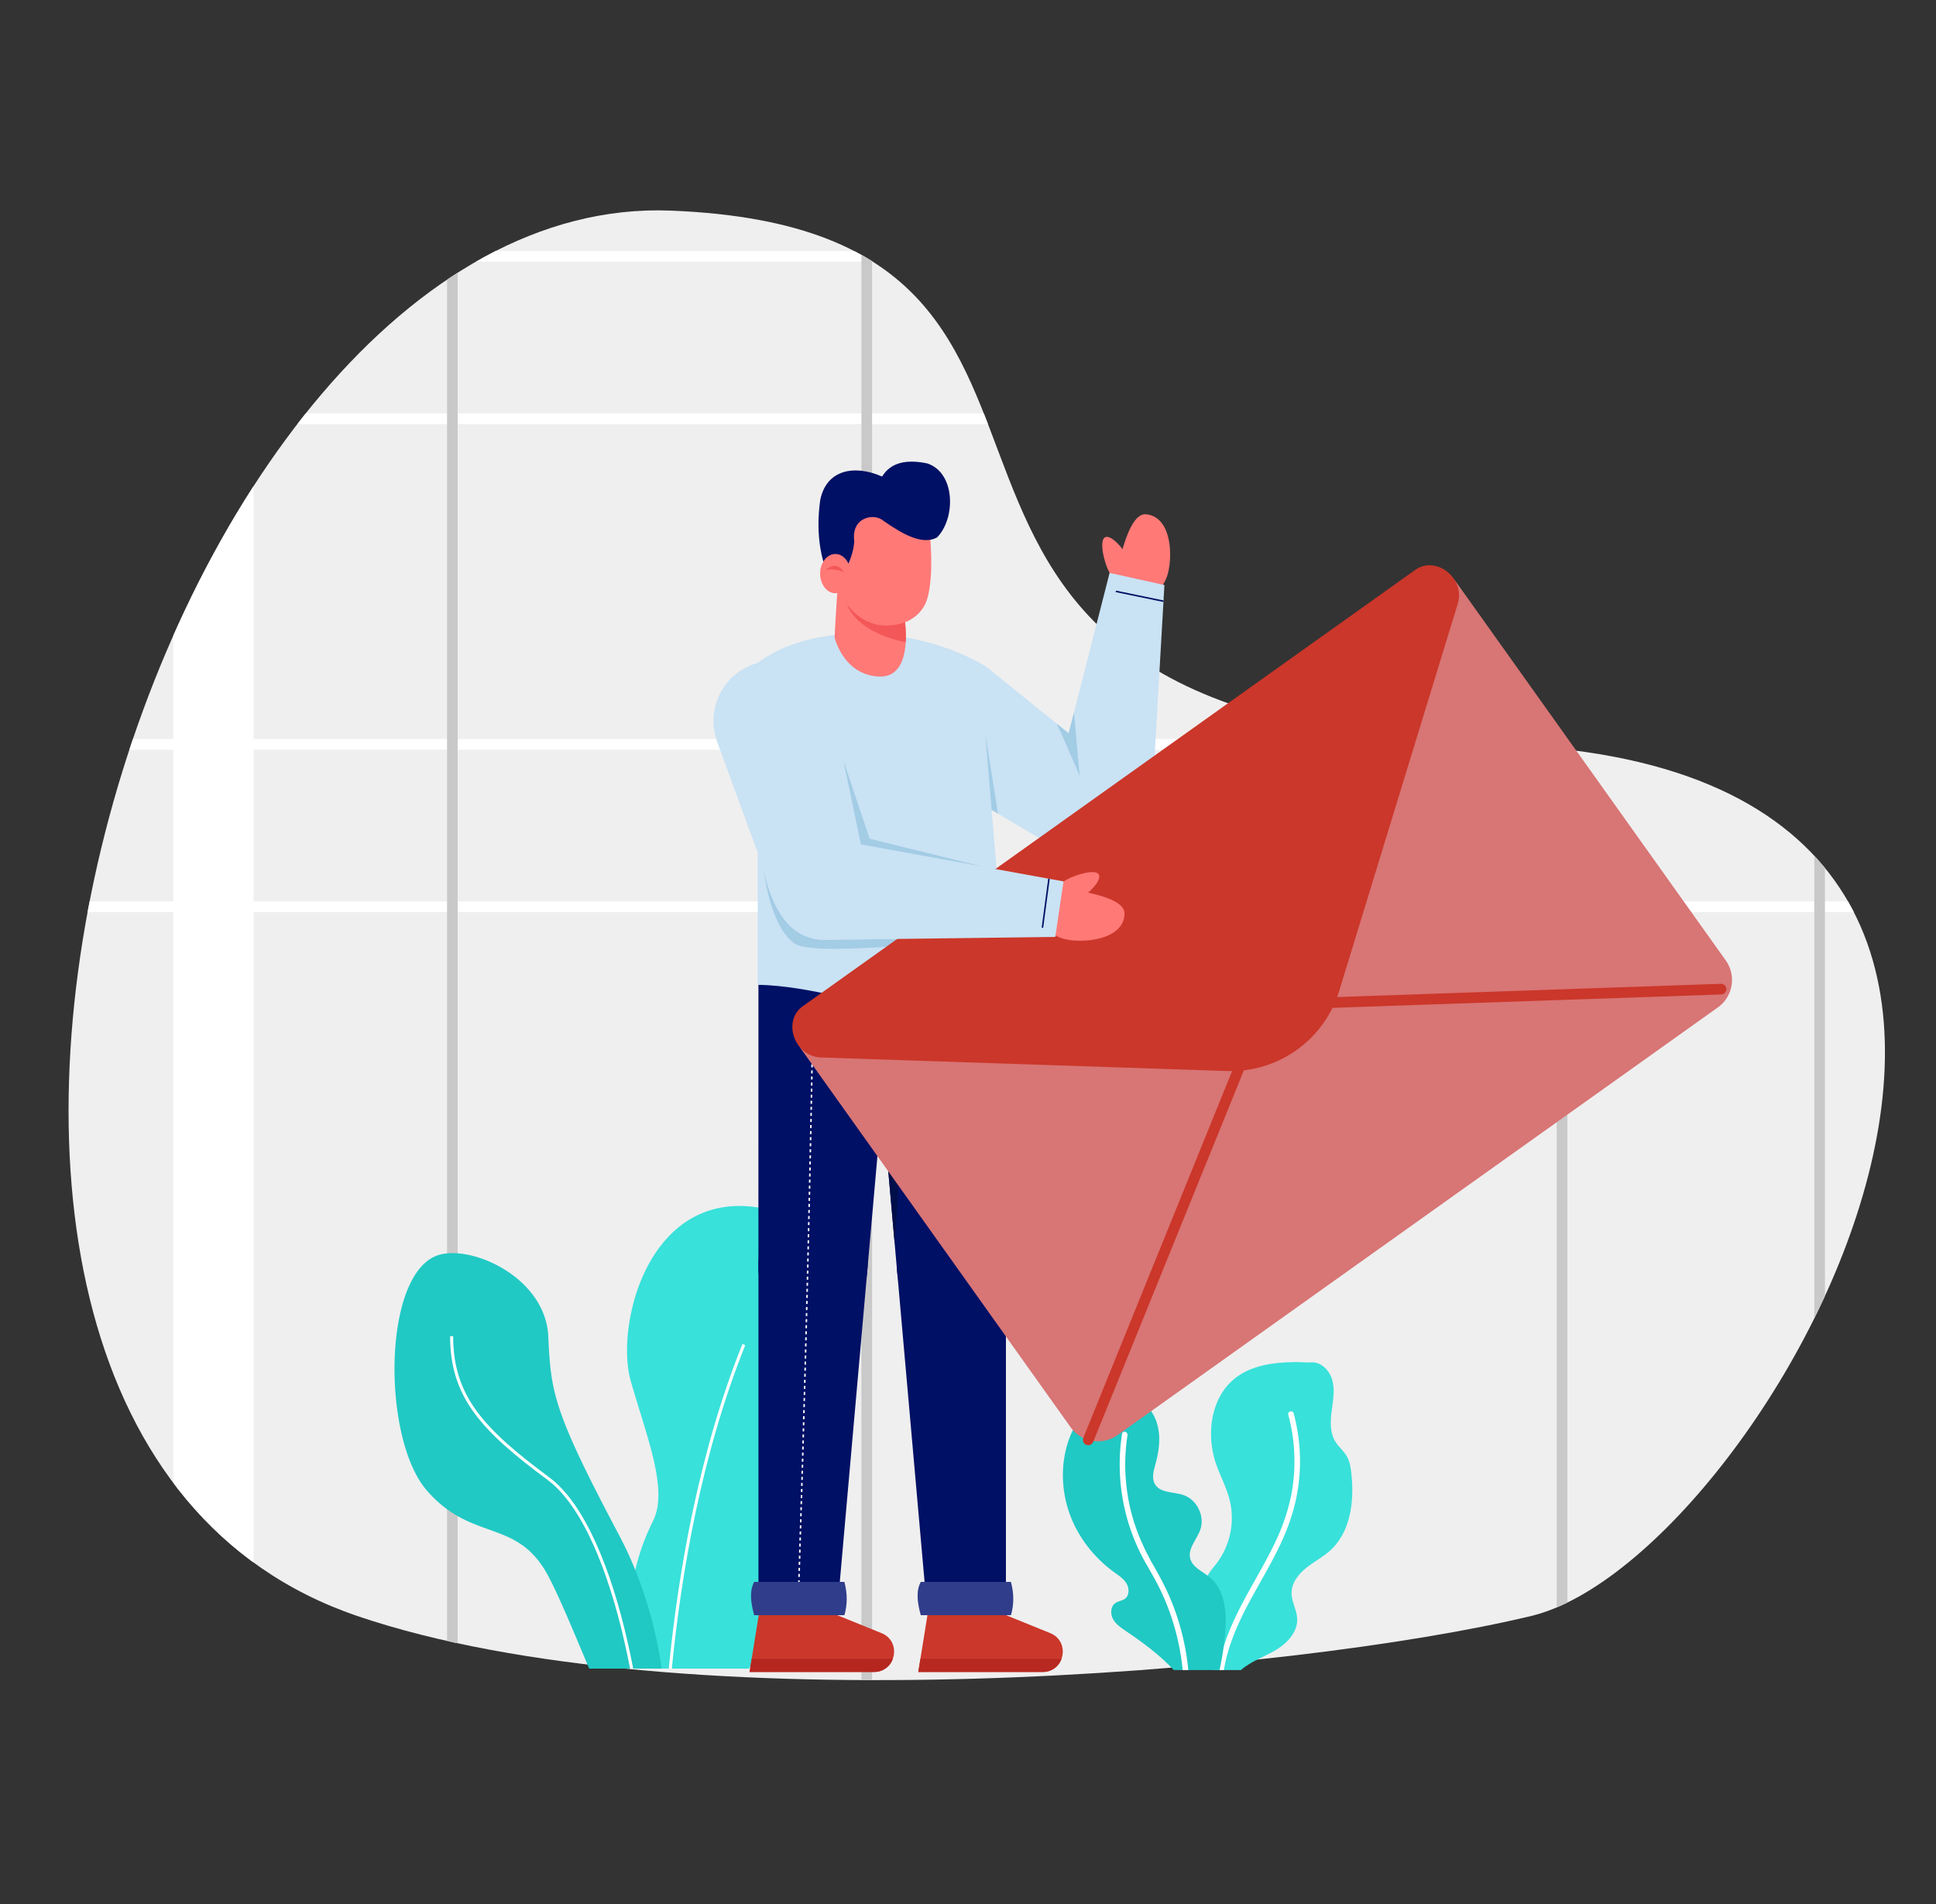 <svg xmlns="http://www.w3.org/2000/svg" xmlns:xlink="http://www.w3.org/1999/xlink" viewBox="0 0 1811.95 1782.25"><rect x="0" y="0" width="1811.95" height="1782.25" fill="#333333" stroke="none"/><defs><style>.cls-1,.cls-16,.cls-20,.cls-21,.cls-24,.cls-4,.cls-6,.cls-9{fill:none;}.cls-2{fill:#efefef;}.cls-3{clip-path:url(#clip-path);}.cls-20,.cls-21,.cls-4,.cls-9{stroke:#fff;}.cls-16,.cls-20,.cls-21,.cls-24,.cls-4,.cls-6,.cls-9{stroke-miterlimit:10;}.cls-24,.cls-4,.cls-6{stroke-width:9.96px;}.cls-5{fill:#fff;}.cls-6{stroke:#c9c9c9;}.cls-7{fill:#38e1da;}.cls-8{fill:#20c9c4;}.cls-9{stroke-width:2.85px;}.cls-10{fill:#cb372a;}.cls-11{fill:#001065;}.cls-12{fill:#ff7977;}.cls-13{fill:#c9e2f4;}.cls-14{fill:#f35757;}.cls-15{fill:#a3cce5;}.cls-16{stroke:#001065;}.cls-16,.cls-20,.cls-21{stroke-width:1.42px;}.cls-17{fill:#b5261f;}.cls-18{fill:#b72821;}.cls-19{fill:#303d8b;}.cls-21{stroke-dasharray:2.84 2.84;}.cls-22{fill:#000e49;}.cls-23{fill:#d87575;}.cls-24{stroke:#cb372a;stroke-linecap:round;}</style><clipPath id="clip-path" transform="translate(64.17 196.91)"><path class="cls-1" d="M270.12,1315.7c300.59,102.45,873.48,54.16,1098.84,0s634.15-798.36-36.69-815.83S1052.76,19.45,563.61.24-261.39,1134.54,270.12,1315.7Z"/></clipPath></defs><g id="Layer_2" data-name="Layer 2"><g id="Layer_1-2" data-name="Layer 1"><path class="cls-2" d="M270.12,1315.7c300.59,102.45,873.48,54.16,1098.84,0s634.15-798.36-36.69-815.83S1052.76,19.45,563.61.24-261.39,1134.54,270.12,1315.7Z" transform="translate(64.17 196.91)"/><g class="cls-3"><rect class="cls-4" x="35.55" y="696.78" width="1771.42" height="151.99"/><rect class="cls-4" x="4.98" y="239.95" width="1771.42" height="151.99"/><rect class="cls-5" x="-750.11" y="655.35" width="1771.42" height="75.12" transform="translate(892.68 754.22) rotate(90)"/><rect class="cls-6" x="-332.59" y="499.87" width="1771.42" height="387.83" transform="translate(1311.07 337.57) rotate(90)"/><rect class="cls-6" x="632.61" y="574.11" width="1771.42" height="241.08" transform="translate(2277.14 -626.76) rotate(90)"/></g><path class="cls-7" d="M1180.86,1254.37c-6.88,6.25-15.32,10.56-22.57,16.4s-13.59,14-13.66,23.29c-.05,8.35,4.94,16,5.26,24.38.42,11.45-8.07,21.44-17.68,27.69s-20.67,10-30.12,16.49a59.28,59.28,0,0,0-4.87,3.74h-26c2.7-10.53,5.12-21,3.62-31.67-1.33-9.4-5.64-18-8.68-27s-4.79-19.07-1-27.76c.27-.63.57-1.25.9-1.87,2.31-4.33,5.75-8,8.74-12a70.76,70.76,0,0,0,12-58.51c-2.94-12-9-22.92-12.95-34.59-9.41-27.7-4.75-62.28,18.43-80.15,15.83-12.21,37-14.62,57-14.74l12.76.37c9.64-1.37,18.29,7.33,20.77,16.73s.56,19.34-.68,29-1.59,20.11,3.53,28.39c3,4.89,7.7,8.58,10.58,13.54s3.71,10.48,4.32,16C1203.5,1207.91,1200,1236.9,1180.86,1254.37Z" transform="translate(64.17 196.91)"/><path class="cls-5" d="M1151.16,1192.71c-2.51,19.45-8.52,37.93-16.84,55.65-8.21,17.48-18.2,34-27.44,51-11.22,20.58-21.89,43.48-25.61,67h-5.21a145.8,145.8,0,0,1,4.23-19.13c.26-.87.52-1.74.79-2.62,11.18-36.14,34-66.89,49.7-101,8.26-18,14-37.07,15.81-56.85a168.05,168.05,0,0,0-5-59.36c-.9-3.25,4.17-4.63,5-1.38A172,172,0,0,1,1151.16,1192.71Z" transform="translate(64.17 196.91)"/><path class="cls-8" d="M1082.46,1332.54q-.56,6.06-1.38,12.07c-1,7.31-2.28,14.57-3.85,21.75h-42.8c-13-14-29-25.82-44.86-36.53-4.58-3.09-9.38-6.32-12.05-11.18s-2.36-11.81,2.18-15c2.74-1.92,6.45-2.09,9.12-4.14,4.14-3.16,4-9.75,1.36-14.2s-7.23-7.41-11.46-10.45c-18.94-13.69-34-32.93-41.86-54.92s-8.49-46.66-.85-68.76c5-14.42,13.83-28.06,27-35.78s31-8.32,43.11,1c8.13,6.29,12.81,16.3,14.19,26.47s-.28,20.56-3,30.45c-1.75,6.27-3.85,13.33-.58,19,4.93,8.47,17.33,7.09,26.64,10.18,12.68,4.23,20.3,19.74,15.88,32.37-3.23,9.23-11.88,17.6-9.47,27.08,1.94,7.6,9.91,11.34,16.35,16.07.67.48,1.3,1,1.91,1.47C1082.79,1291.63,1084.2,1313.53,1082.46,1332.54Z" transform="translate(64.17 196.91)"/><path class="cls-5" d="M1048,1366.36h-5.26a224.92,224.92,0,0,0-11.51-52.27A213.64,213.64,0,0,0,1019.7,1287c-4.69-9.19-10.2-18-15-27.1A187.42,187.42,0,0,1,986,1145.16c.51-3.33,5.56-1.92,5.05,1.38a181.07,181.07,0,0,0,2.13,66.28c4.32,19.69,12.07,37.86,22,55.31a298.58,298.58,0,0,1,14.17,27.13,227.6,227.6,0,0,1,18.62,71.1Z" transform="translate(64.17 196.91)"/><path class="cls-7" d="M654.85,1212.61c26.62,58.61,10.57,115.43-18.32,152.4H521.68c-.35-8.54-.39-17.16-.1-25.81a324.8,324.8,0,0,1,8.82-66.55,209.5,209.5,0,0,1,16.39-45.43c15-29.31-5.49-78.48-20.62-131.43s17.62-186.15,128.68-160.62C781.83,964.37,621.92,1140,654.85,1212.61Z" transform="translate(64.17 196.91)"/><path class="cls-8" d="M555.08,1365h-67.8c-14.27-33.83-27.87-67-38.32-86.69-29.09-54.76-71.23-31-113.83-80.3s-41.59-208.63,13.74-220.85c33-7.32,97.58,23.72,100.09,76.66s4.37,69.34,66.23,186.16a353.73,353.73,0,0,1,15.21,32.66A399.51,399.51,0,0,1,555.08,1365Z" transform="translate(64.17 196.91)"/><path class="cls-9" d="M632,1061.69c-40.89,102-60,213.75-68.84,303.32" transform="translate(64.17 196.91)"/><path class="cls-9" d="M527,1365c-1.66-8.59-3.45-17.21-5.43-25.8C506.8,1274.58,482.69,1212,449,1187.07c-61.61-45.65-90.48-76.66-90.48-133.24" transform="translate(64.17 196.91)"/><path class="cls-10" d="M929.29,1355.86a18.2,18.2,0,0,1-17.67,12.25H795.27l2-12.25,6.58-40.88h73.56l41.34,16.78C929.52,1336.14,932.49,1347.12,929.29,1355.86Z" transform="translate(64.17 196.91)"/><path class="cls-11" d="M877.31,724.86V990a51,51,0,0,1-101.73,4.49l-2.33-26.55-11.76-133v0l-9.72-110Z" transform="translate(64.17 196.91)"/><path class="cls-11" d="M775.3,991.15,803.92,1315H877.3V986.66a51,51,0,0,0-50.95-51h-.29A51,51,0,0,0,775.3,991.15Z" transform="translate(64.17 196.91)"/><path class="cls-10" d="M637.39,1368.11H753.74a18.2,18.2,0,0,0,17.67-12.25c3.2-8.74.23-19.72-10.58-24.1L719.49,1315H645.92l-6.57,40.88Z" transform="translate(64.17 196.91)"/><path class="cls-11" d="M645.67,724.86H771.21L747.39,994.45a51,51,0,0,1-50.76,46.47h0a51,51,0,0,1-51-51Z" transform="translate(64.17 196.91)"/><path class="cls-11" d="M747.68,991.15,719.06,1315H645.67V986.66a51,51,0,0,1,51-51h.29A51,51,0,0,1,747.68,991.15Z" transform="translate(64.17 196.91)"/><path class="cls-12" d="M1008.57,284.51c-10.41-1.09-17.58,16.94-22.13,32.66-5.32-7.15-12.25-12.82-16.06-11.27-5.47,2.23-2.39,18.51,1.92,29.08a38.72,38.72,0,0,0,2.71,5.43,24.41,24.41,0,0,0,43.64,16.82A37,37,0,0,0,1029.1,339C1033.24,322.35,1032.22,287,1008.57,284.51Z" transform="translate(64.17 196.91)"/><path class="cls-13" d="M997.18,595.8,997,596a44.33,44.33,0,0,1-57,10.24L798.1,522.12a56.32,56.32,0,1,1,64.11-92.25l62.47,50.48L936,489.49l7.26,5.88,47.28,38.19A44.26,44.26,0,0,1,997.18,595.8Z" transform="translate(64.17 196.91)"/><path class="cls-13" d="M1025.63,350.69,1013.29,566.2a47.31,47.31,0,0,1-94.49-3.38,48.18,48.18,0,0,1,1.12-10.26l13.52-53L936,489.49l5-19.55,33.33-130.58Z" transform="translate(64.17 196.91)"/><path class="cls-13" d="M645.06,724.86c99.45,2.57,193.86,66.71,232.43,0l-25-301.4c-67.23-36.69-159.44-36.3-207.46,0Z" transform="translate(64.17 196.91)"/><path class="cls-12" d="M783.5,404.26c-.92,15.35-6.09,33-25.13,32.09-33.38-1.61-41.44-36.7-41.44-36.7s2.72-50.2,3.5-50.71h62v33.42A108.34,108.34,0,0,1,783.5,404.26Z" transform="translate(64.17 196.91)"/><path class="cls-14" d="M783.5,404.26c-48-10-54.82-35.27-54.82-35.27l48.23-20.05h5.53v33.42A108.34,108.34,0,0,1,783.5,404.26Z" transform="translate(64.17 196.91)"/><path class="cls-12" d="M711.33,330.74s14.4,70.33,68,55.93a35.73,35.73,0,0,0,16.11-9.29,32.9,32.9,0,0,0,8.39-14.4c5.4-19.51,4.44-51.35-1.37-92.93l-91.18,7.75Z" transform="translate(64.17 196.91)"/><path class="cls-13" d="M648.41,422.81h0a56.31,56.31,0,0,1,66.64,43.6l33.76,161.51a44.25,44.25,0,0,1-34.27,52.37l-.27.06a44.27,44.27,0,0,1-50.63-28.14L607,497.26A56.32,56.32,0,0,1,648.41,422.81Z" transform="translate(64.17 196.91)"/><path class="cls-14" d="M707.93,336c.18,0,10.69-11.45,19.88,4,0,0-16.21-7.63-19.7-4" transform="translate(64.17 196.91)"/><polygon class="cls-15" points="789.35 711.82 805.8 790.51 920.2 811.34 813.92 785.1 789.35 711.82"/><path class="cls-15" d="M650.64,616.61s9.35,66.81,57,66.21L858,680.93s-156.4,18.39-177.3,6C666.13,678.31,654.78,651,650.64,616.61Z" transform="translate(64.17 196.91)"/><polygon class="cls-15" points="928.09 758.06 922.2 686.91 934.02 761.58 928.09 758.06"/><line class="cls-16" x1="1088.93" y1="562.76" x2="1044.34" y2="553.55"/><path class="cls-17" d="M639.35,1355.86l-2,12.25H753.74a18.2,18.2,0,0,0,17.67-12.25Z" transform="translate(64.17 196.91)"/><path class="cls-18" d="M929.29,1355.86a18.2,18.2,0,0,1-17.67,12.25H795.27l2-12.25Z" transform="translate(64.17 196.91)"/><path class="cls-19" d="M726.13,1315H641.71c-3.2-11.56-4.71-22.51,0-31.19h84.42C729.16,1295.29,728.87,1305.58,726.13,1315Z" transform="translate(64.17 196.91)"/><path class="cls-19" d="M882,1315H797.62c-3.2-11.56-4.72-22.51,0-31.19H882C885.07,1295.29,884.77,1305.58,882,1315Z" transform="translate(64.17 196.91)"/><path class="cls-20" d="M696.78,744s0,.48,0,1.42" transform="translate(64.17 196.91)"/><path class="cls-21" d="M696.71,748.26c-.48,32.45-3.88,247.3-13.11,532.68" transform="translate(64.17 196.91)"/><path class="cls-20" d="M683.55,1282.37l0,1.42" transform="translate(64.17 196.91)"/><path class="cls-22" d="M773.25,967.9l-11.76-133v0l4.23-48S788.84,733.86,773.25,967.9Z" transform="translate(64.17 196.91)"/><path class="cls-11" d="M717.31,354.74c-13.14-22.83-18.41-50.29-13.82-83.55,5.65-28.29,31.51-33.59,57.93-22.05,8.12-13.33,23-16.31,42.33-12.26,26.39,8.75,26.74,51.32,9.08,69.29-13.19,7.21-31-2.21-49.85-15.37-9.09-8.07-30.67-3.57-27.63,18.71C734.74,323.65,726.45,339.12,717.31,354.74Z" transform="translate(64.17 196.91)"/><ellipse class="cls-12" cx="781.83" cy="536.92" rx="14.26" ry="18.36"/><path class="cls-14" d="M707.93,337.18c-.19.1,10-10.81,17.72,1.44C725.65,338.62,714.48,333.82,707.93,337.18Z" transform="translate(64.17 196.91)"/><path class="cls-15" d="M946.3,529.24s-6.49-15.31-12.86-29.69c-3.26-7.35-6.46-14.47-8.76-19.2L936,489.49l5-19.55,2.28,25.43Z" transform="translate(64.17 196.91)"/><path class="cls-23" d="M1299.26,348.73,1551,702.09a31.53,31.53,0,0,1-7.39,44L981.8,1146.39a31.52,31.52,0,0,1-44-7.38L686,785.52c-14.77-20.72-.15-49.5,25.3-49.81l377.16-4.56a31.52,31.52,0,0,0,29.31-20.94l126.16-353.77C1252.45,332.44,1284.47,328,1299.26,348.73Z" transform="translate(64.17 196.91)"/><path class="cls-10" d="M1260.37,336.56,687.25,744.92c-19.56,13.94-7.88,47.13,16.89,48l380.09,12.7a106.16,106.16,0,0,0,105-75L1300.2,368.14C1307.45,344.46,1279.91,322.64,1260.37,336.56Z" transform="translate(64.17 196.91)"/><polyline class="cls-24" points="1018.52 1347.79 1183.65 940.6 1610.75 925.87"/><path class="cls-12" d="M988.33,658.47c.36-10.47-18.12-16.36-34.12-19.8,6.76-5.81,11.93-13.12,10.12-16.81-2.6-5.3-18.63-1.09-28.87,3.94a38.91,38.91,0,0,0-5.23,3.08,24.42,24.42,0,0,0-13.74,44.71,37,37,0,0,0,19,9.15C952.31,685.71,987.53,682.22,988.33,658.47Z" transform="translate(64.17 196.91)"/><path class="cls-13" d="M714.74,588.71l216.48,39.4-7.71,52-215.86,2.72A47.31,47.31,0,0,1,661,628.57h0A47.31,47.31,0,0,1,714.74,588.71Z" transform="translate(64.17 196.91)"/><line class="cls-16" x1="981.76" y1="822.54" x2="975.63" y2="868.36"/></g></g></svg>